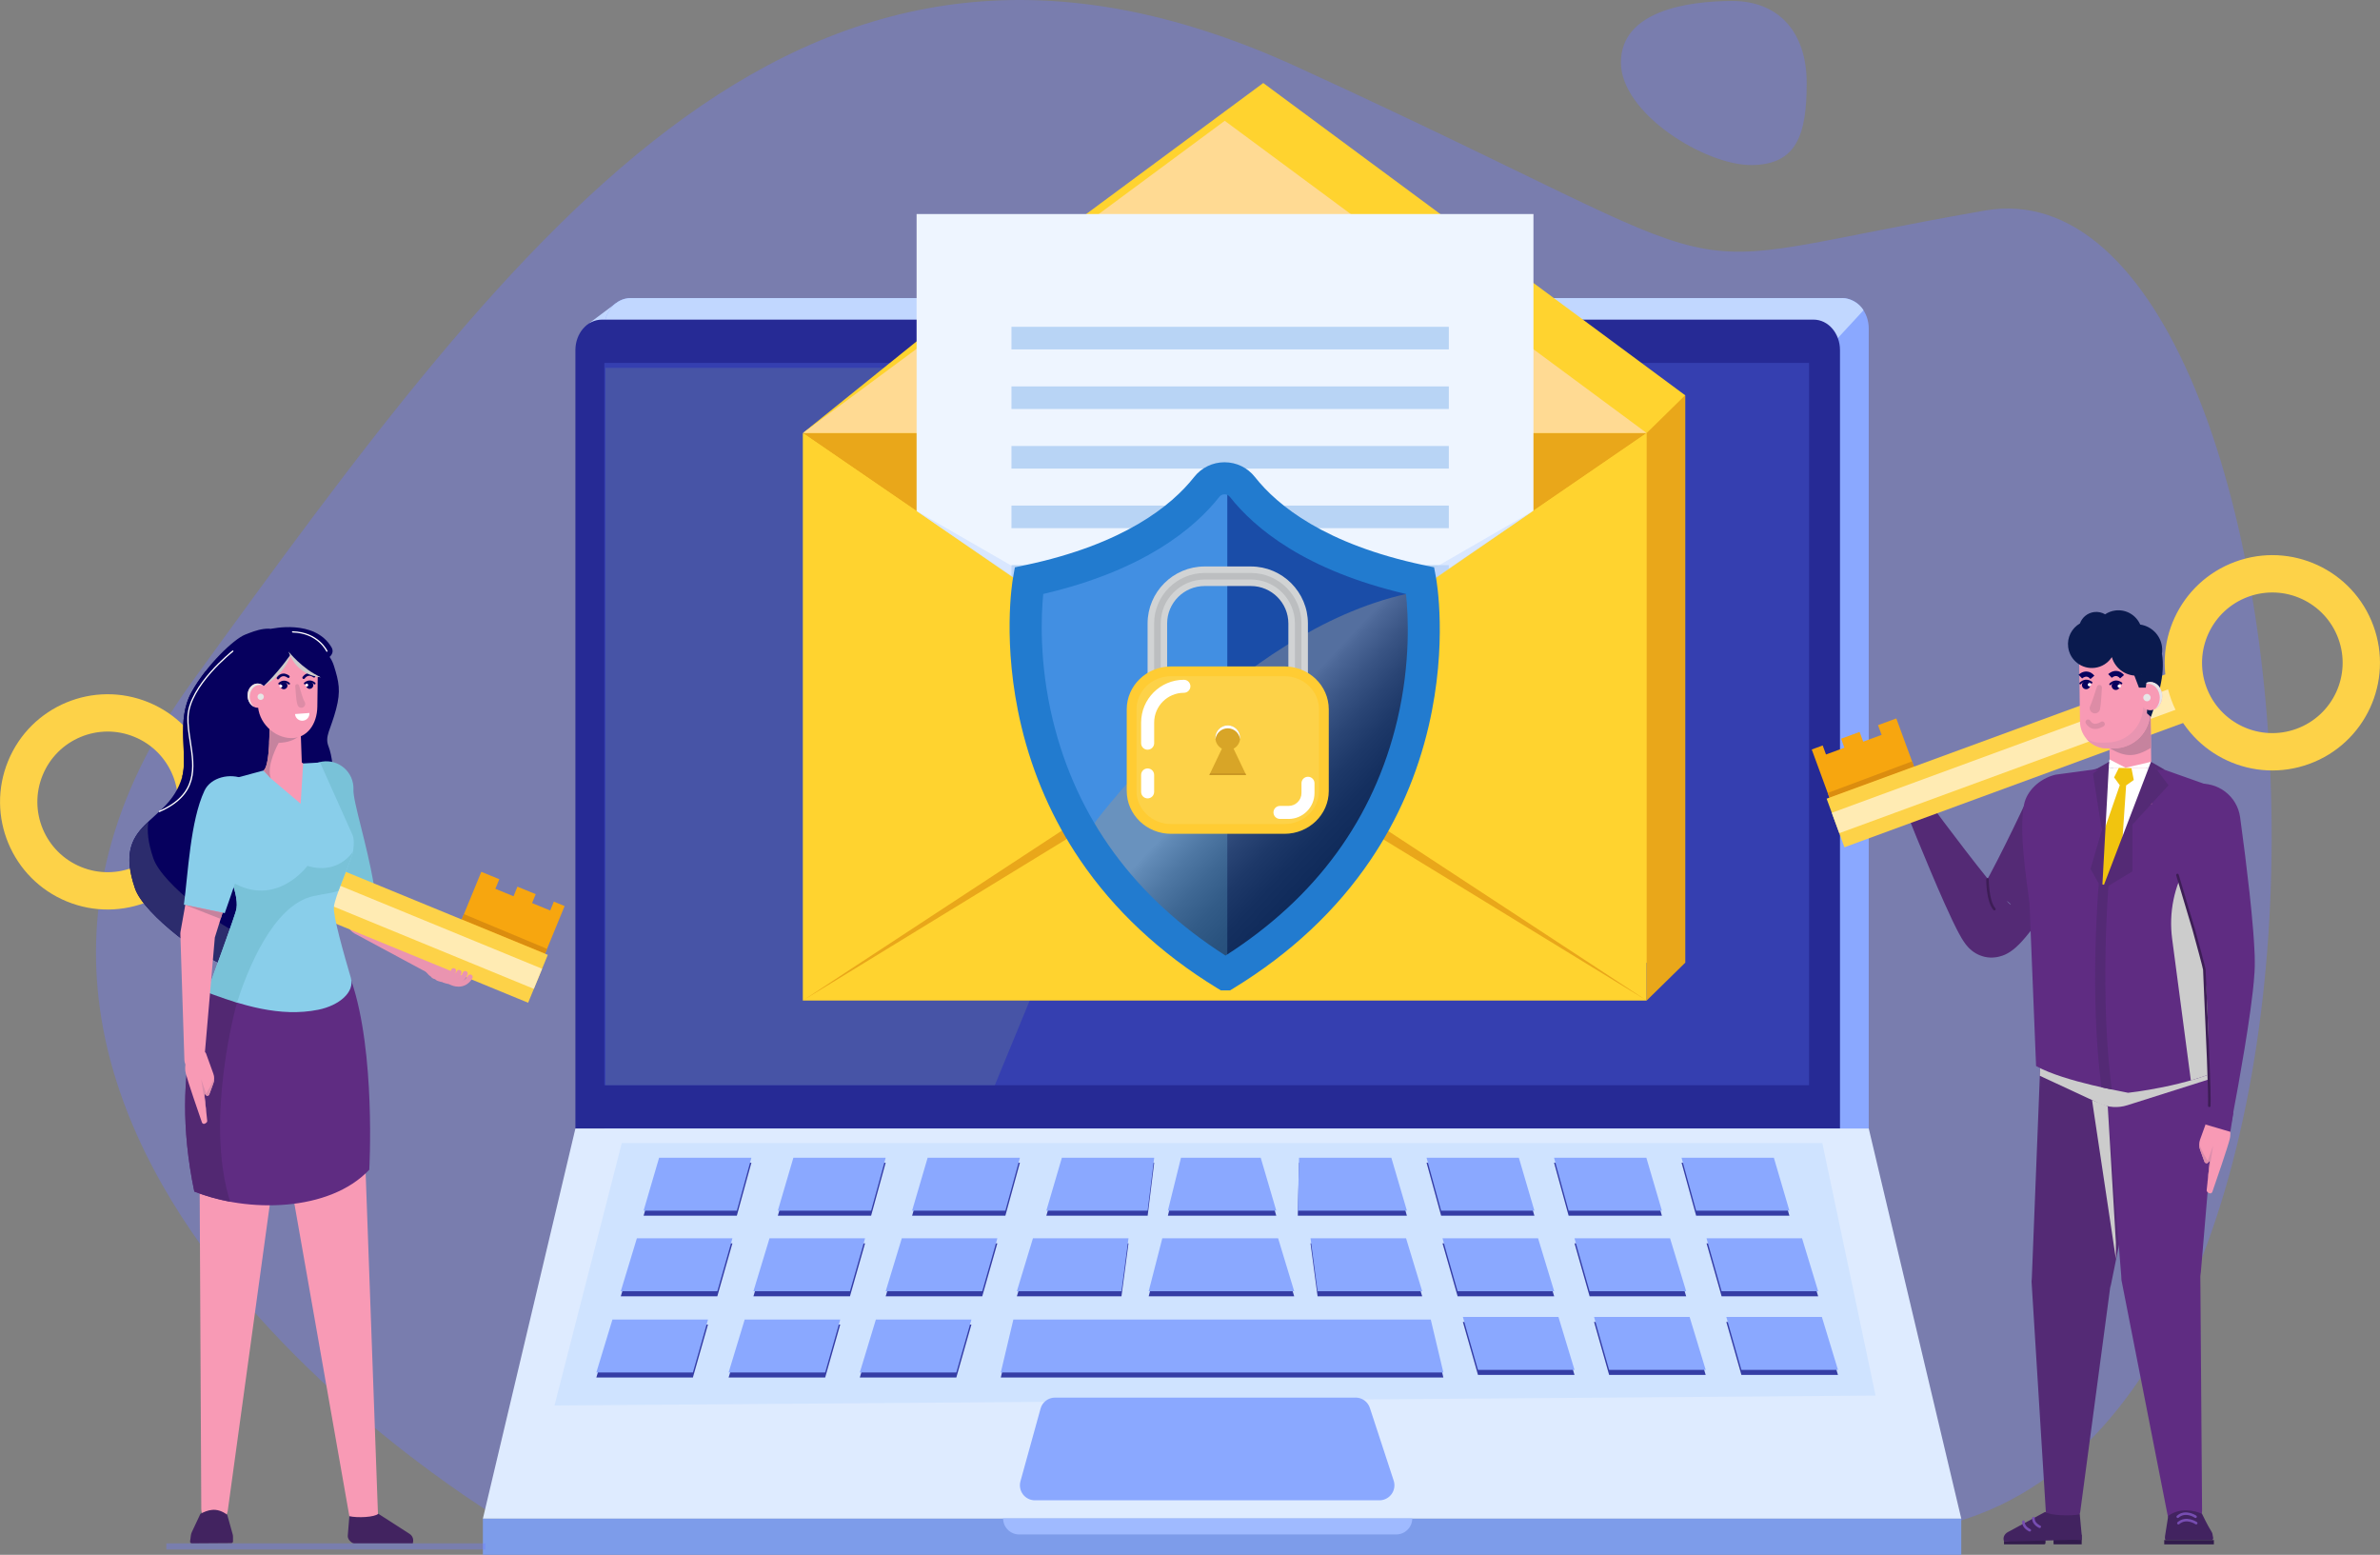 <?xml version="1.0" encoding="UTF-8"?>
<svg xmlns="http://www.w3.org/2000/svg" xmlns:xlink="http://www.w3.org/1999/xlink" viewBox="0 0 731.53 477.77">
  <rect x="0" y="0" width="731.53" height="477.77" fill="#808080" stroke="none"/>
  <defs>
    <style>
      .cls-1 {
        fill: #6d8192;
        opacity: .32;
      }

      .cls-1, .cls-2 {
        mix-blend-mode: screen;
      }

      .cls-3 {
        fill: #f89ab5;
      }

      .cls-4 {
        fill: #f7a60f;
      }

      .cls-5 {
        fill: #06005e;
      }

      .cls-6 {
        fill: #eef5ff;
      }

      .cls-7 {
        fill: #f1c40f;
      }

      .cls-8 {
        fill: #e895b1;
      }

      .cls-9 {
        fill: #ea94b0;
      }

      .cls-10 {
        fill: #fff;
      }

      .cls-11 {
        fill: #ffda93;
      }

      .cls-12 {
        fill: #ffebb3;
      }

      .cls-13 {
        fill: #e9a71a;
      }

      .cls-14 {
        fill: #fc3;
      }

      .cls-15 {
        fill: #ffd32f;
      }

      .cls-16 {
        fill: #fdd248;
      }

      .cls-17 {
        fill: #7d9cea;
      }

      .cls-18 {
        fill: #8aa8ff;
      }

      .cls-19 {
        fill: #9fbaff;
      }

      .cls-20 {
        fill: #89ceea;
      }

      .cls-21 {
        fill: #b8d4f5;
      }

      .cls-22, .cls-23 {
        fill: #c1d7ff;
      }

      .cls-24 {
        fill: #321c4c;
      }

      .cls-25 {
        fill: #bcbec0;
      }

      .cls-26 {
        fill: #d8a527;
      }

      .cls-27 {
        fill: #db8d0f;
      }

      .cls-28 {
        fill: #cfe3ff;
      }

      .cls-29 {
        fill: #d1d3d4;
      }

      .cls-30 {
        fill: #c49222;
      }

      .cls-31 {
        fill: #c6839e;
      }

      .cls-32 {
        fill: #dd8eac;
      }

      .cls-33 {
        fill: #dd8ca6;
      }

      .cls-34 {
        fill: #deebff;
      }

      .cls-35 {
        fill: #227bcf;
      }

      .cls-36 {
        fill: #428fe2;
      }

      .cls-37 {
        fill: #422360;
      }

      .cls-38 {
        fill: #0a1a4e;
      }

      .cls-39 {
        fill: #1a4da8;
      }

      .cls-40 {
        fill: #542a75;
      }

      .cls-41, .cls-42 {
        fill: #6d79ff;
      }

      .cls-43 {
        fill: #2c2c6d;
      }

      .cls-44 {
        fill: #353fb0;
      }

      .cls-45 {
        fill: #353da5;
      }

      .cls-46 {
        fill: #3d1d56;
      }

      .cls-47 {
        fill: #262a95;
      }

      .cls-48 {
        fill: #5f2c82;
      }

      .cls-49 {
        fill: #774db2;
      }

      .cls-50 {
        fill: #79c2d8;
      }

      .cls-51 {
        fill: #522872;
      }

      .cls-52 {
        fill: #ccc;
      }

      .cls-52, .cls-53 {
        mix-blend-mode: multiply;
      }

      .cls-53 {
        fill: #e6e6e6;
      }

      .cls-2 {
        fill: url(#linear-gradient);
      }

      .cls-2, .cls-23 {
        opacity: .47;
      }

      .cls-54, .cls-42 {
        opacity: .36;
      }

      .cls-55 {
        isolation: isolate;
      }
    </style>
    <linearGradient id="linear-gradient" x1="922.05" y1="-2158.57" x2="877.58" y2="-2210.64" gradientTransform="translate(-641.52 2578.9) rotate(-23.41) scale(1.26 .79) skewX(-15.29)" gradientUnits="userSpaceOnUse">
      <stop offset="0" stop-color="#000"/>
      <stop offset=".18" stop-color="#030303"/>
      <stop offset=".34" stop-color="#0e0e0e"/>
      <stop offset=".5" stop-color="#212121"/>
      <stop offset=".65" stop-color="#3b3b3b"/>
      <stop offset=".8" stop-color="#5c5c5c"/>
      <stop offset=".95" stop-color="#848484"/>
      <stop offset="1" stop-color="#969696"/>
    </linearGradient>
  </defs>
  <g class="cls-55">
    <g id="_レイヤー_2" data-name="レイヤー 2">
      <g id="_レイヤー_1-2" data-name="レイヤー 1">
        <g>
          <g>
            <path class="cls-42" d="M155.99,468.11S-43.91,351.5,58.89,209.68C161.7,67.86,247.37-48.75,398.73,20.58c151.36,69.34,102.81,63.03,211.33,44.12,108.52-18.91,137.08,400.26-31.41,406.56-168.49,6.3-422.65-3.15-422.65-3.15Z"/>
            <path class="cls-42" d="M555.32,25.51c0,15.67-2.94,25.21-17.13,25.21s-39.98-15.85-39.98-31.52S518.27,.3,532.47,.3s22.85,9.55,22.85,25.21Z"/>
          </g>
          <g>
            <g>
              <polygon class="cls-22" points="181.14 99.29 189.33 93.16 185.09 100.96 181.14 99.29"/>
              <path class="cls-18" d="M193.81,91.6h372.47c4.48,0,8.11,4.19,8.11,9.37v246.35H185.69s0-7.16,0-7.16V100.97c0-5.17,3.63-9.37,8.11-9.37Z"/>
              <path class="cls-22" d="M566.28,91.6H193.81c-4.48,0-8.11,4.19-8.11,9.37v51.65l363.97-32.27,23.1-25c-1.29-2.23-4.12-3.76-6.49-3.76Z"/>
              <path class="cls-47" d="M176.86,346.78h388.69s0-239.19,0-239.19c0-5.17-3.63-9.37-8.11-9.37H184.97c-4.48,0-8.11,4.19-8.11,9.37v239.19Z"/>
              <rect class="cls-44" x="185.76" y="111.52" width="370.28" height="221.96"/>
              <polygon class="cls-1" points="396.63 113.05 186.07 113.05 186.07 333.48 305.77 333.48 396.63 113.05"/>
            </g>
            <polygon class="cls-34" points="602.83 466.67 148.42 466.67 176.86 346.78 574.39 346.78 602.83 466.67"/>
            <polygon class="cls-28" points="576.48 428.84 170.43 431.9 191.12 351.25 560.12 351.25 576.48 428.84"/>
            <rect class="cls-17" x="148.42" y="466.67" width="454.41" height="11.11"/>
            <g>
              <polygon class="cls-45" points="311.47 407.03 307.61 423.3 443.64 423.3 439.77 407.03 311.47 407.03"/>
              <g>
                <polygon class="cls-45" points="559.98 406.23 564.93 422.5 535.25 422.5 530.61 406.23 559.98 406.23"/>
                <polygon class="cls-45" points="519.33 406.23 524.27 422.5 494.59 422.5 489.96 406.23 519.33 406.23"/>
                <polygon class="cls-45" points="479.01 406.23 483.95 422.5 454.28 422.5 449.64 406.23 479.01 406.23"/>
              </g>
              <g>
                <polygon class="cls-45" points="188.24 407.03 183.29 423.3 212.97 423.3 217.61 407.03 188.24 407.03"/>
                <polygon class="cls-45" points="228.89 407.03 223.95 423.3 253.63 423.3 258.26 407.03 228.89 407.03"/>
                <polygon class="cls-45" points="269.21 407.03 264.27 423.3 293.94 423.3 298.58 407.03 269.21 407.03"/>
              </g>
              <g>
                <polygon class="cls-45" points="236.52 382.07 231.58 398.34 261.25 398.34 265.89 382.07 236.52 382.07"/>
                <polygon class="cls-45" points="277.18 382.07 272.23 398.34 301.91 398.34 306.55 382.07 277.18 382.07"/>
                <polygon class="cls-45" points="317.49 382.07 312.55 398.34 344.7 398.34 346.86 382.07 317.49 382.07"/>
              </g>
              <g>
                <polygon class="cls-45" points="195.75 382.07 190.81 398.34 220.48 398.34 225.12 382.07 195.75 382.07"/>
                <polygon class="cls-45" points="553.89 382.07 558.84 398.34 529.16 398.34 524.53 382.07 553.89 382.07"/>
                <polygon class="cls-45" points="513.32 382.07 518.27 398.34 488.59 398.34 483.95 382.07 513.32 382.07"/>
                <polygon class="cls-45" points="472.75 382.07 477.7 398.34 448.02 398.34 443.38 382.07 472.75 382.07"/>
                <polygon class="cls-45" points="432.18 382.07 437.13 398.34 404.98 398.34 402.81 382.07 432.18 382.07"/>
                <polygon class="cls-45" points="392.85 382.07 397.79 398.34 353.07 398.34 357.25 382.07 392.85 382.07"/>
              </g>
              <g>
                <polygon class="cls-45" points="202.59 357.29 197.82 373.57 226.48 373.57 230.96 357.29 202.59 357.29"/>
                <polygon class="cls-45" points="243.86 357.29 239.08 373.57 267.75 373.57 272.23 357.29 243.86 357.29"/>
                <polygon class="cls-45" points="285.13 357.29 280.35 373.57 309.02 373.57 313.49 357.29 285.13 357.29"/>
                <polygon class="cls-45" points="326.39 357.29 321.61 373.57 352.75 373.57 354.76 357.29 326.39 357.29"/>
                <polygon class="cls-45" points="545.22 357.29 550 373.57 521.33 373.57 516.85 357.29 545.22 357.29"/>
                <polygon class="cls-45" points="506.03 357.29 510.81 373.57 482.14 373.57 477.66 357.29 506.03 357.29"/>
                <polygon class="cls-45" points="466.84 357.29 471.62 373.57 442.95 373.57 438.47 357.29 466.84 357.29"/>
                <polygon class="cls-45" points="427.65 357.29 432.43 373.57 398.9 373.57 399.28 357.29 427.65 357.29"/>
                <polygon class="cls-45" points="387.5 357.29 392.28 373.57 358.97 373.57 363 357.29 387.5 357.29"/>
              </g>
            </g>
            <g>
              <polygon class="cls-18" points="311.47 405.49 307.61 421.76 443.64 421.76 439.77 405.49 311.47 405.49"/>
              <g>
                <polygon class="cls-18" points="559.98 404.68 564.93 420.95 535.25 420.95 530.61 404.68 559.98 404.68"/>
                <polygon class="cls-18" points="519.33 404.68 524.27 420.95 494.59 420.95 489.96 404.68 519.33 404.68"/>
                <polygon class="cls-18" points="479.01 404.68 483.95 420.95 454.28 420.95 449.64 404.68 479.01 404.68"/>
              </g>
              <g>
                <polygon class="cls-18" points="188.24 405.49 183.29 421.76 212.97 421.76 217.61 405.49 188.24 405.49"/>
                <polygon class="cls-18" points="228.89 405.49 223.95 421.76 253.63 421.76 258.26 405.49 228.89 405.49"/>
                <polygon class="cls-18" points="269.21 405.49 264.27 421.76 293.94 421.76 298.58 405.49 269.21 405.49"/>
              </g>
              <g>
                <polygon class="cls-18" points="236.52 380.52 231.58 396.79 261.25 396.79 265.89 380.52 236.52 380.52"/>
                <polygon class="cls-18" points="277.18 380.52 272.23 396.79 301.91 396.79 306.55 380.52 277.18 380.52"/>
                <polygon class="cls-18" points="317.49 380.52 312.55 396.79 344.7 396.79 346.86 380.52 317.49 380.52"/>
              </g>
              <g>
                <polygon class="cls-18" points="195.75 380.52 190.81 396.79 220.48 396.79 225.12 380.52 195.75 380.52"/>
                <polygon class="cls-18" points="553.89 380.52 558.84 396.79 529.16 396.79 524.53 380.52 553.89 380.52"/>
                <polygon class="cls-18" points="513.32 380.52 518.27 396.79 488.59 396.79 483.95 380.52 513.32 380.52"/>
                <polygon class="cls-18" points="472.75 380.52 477.7 396.79 448.02 396.79 443.38 380.52 472.75 380.52"/>
                <polygon class="cls-18" points="432.18 380.52 437.13 396.79 404.98 396.79 402.81 380.52 432.18 380.52"/>
                <polygon class="cls-18" points="392.85 380.52 397.79 396.79 353.07 396.79 357.25 380.52 392.85 380.52"/>
              </g>
              <g>
                <polygon class="cls-18" points="202.59 355.75 197.82 372.02 226.48 372.02 230.96 355.75 202.59 355.75"/>
                <polygon class="cls-18" points="243.86 355.75 239.08 372.02 267.75 372.02 272.23 355.75 243.86 355.75"/>
                <polygon class="cls-18" points="285.13 355.75 280.35 372.02 309.02 372.02 313.49 355.75 285.13 355.75"/>
                <polygon class="cls-18" points="326.39 355.75 321.61 372.02 352.75 372.02 354.76 355.75 326.39 355.75"/>
                <polygon class="cls-18" points="545.22 355.75 550 372.02 521.33 372.02 516.85 355.75 545.22 355.75"/>
                <polygon class="cls-18" points="506.03 355.75 510.81 372.02 482.14 372.02 477.66 355.75 506.03 355.75"/>
                <polygon class="cls-18" points="466.84 355.75 471.62 372.02 442.95 372.02 438.47 355.75 466.84 355.75"/>
                <polygon class="cls-18" points="427.65 355.75 432.43 372.02 398.9 372.02 399.28 355.75 427.65 355.75"/>
                <polygon class="cls-18" points="387.5 355.75 392.28 372.02 358.97 372.02 363 355.75 387.5 355.75"/>
              </g>
            </g>
            <path class="cls-18" d="M416.67,429.46c1.99,0,3.76,1.28,4.38,3.18l7.32,22.34c.46,1.41,.22,2.95-.65,4.14-.87,1.2-2.26,1.91-3.74,1.91h-105.88c-1.44,0-2.8-.67-3.67-1.82-.87-1.15-1.16-2.64-.78-4.02l6.18-22.34c.55-2,2.37-3.38,4.45-3.38h92.37Z"/>
            <path class="cls-19" d="M434.08,466.58c0,2.73-2.21,4.94-4.94,4.94h-115.88c-2.73,0-4.94-2.21-4.94-4.94h125.75Z"/>
          </g>
        </g>
        <g>
          <path class="cls-24" d="M631.16,471.63h8.5c.08,0,.15,.07,.15,.15v2.78h-8.66v-2.93h0Z" transform="translate(1270.99 946.19) rotate(180)"/>
          <path class="cls-24" d="M615.96,474.56h12.35c.23,0,.41-.18,.41-.41v-2.52l-12.76,2.09v.84Z"/>
          <path class="cls-40" d="M627.49,317.61l-2.98,75.19-.08,1.02,4.37,70.4c.18,2.93,2.71,5.17,5.64,4.98,2.58-.16,4.62-2.14,4.95-4.61l9.34-69.92-.08,1.02,14.95-73.75c2-9.87-4.38-19.5-14.26-21.5-9.87-2-19.5,4.38-21.5,14.26-.19,.94-.31,1.97-.35,2.9Z"/>
          <path class="cls-48" d="M646.14,319.54l5.86,72.54,.06,1.25,14.13,71.96c.57,2.91,3.4,4.81,6.31,4.24,2.58-.51,4.36-2.78,4.34-5.31l-.54-73.34,.06,1.25,6.14-72.51c.85-10.04-6.6-18.87-16.64-19.72-10.04-.85-18.87,6.6-19.72,16.64-.08,.98-.08,2.06,0,3.01Z"/>
          <path class="cls-37" d="M628.62,464.59l-11.47,6.2c-.99,.54-1.5,1.52-1.28,2.5l.1,.43,21.1-.54,2.77,.07v-1.61l-.59-6.29c-2.95,.57-9.29,.34-10.61-.75Z"/>
          <path class="cls-37" d="M666.44,465.82c-.96,6.61-1.52,7.45-.4,7.42h13.63c.37,0,.65-.31,.59-.64-.49-2.86,.08-.14-3.44-7.43-2.42-1.03-6.69-2.01-10.38,.65Z"/>
          <path class="cls-49" d="M626.95,469.55c.15,0,.3-.09,.36-.24,.09-.2,0-.43-.21-.52-.02,0-1.8-.8-1.7-2.25,.02-.22-.15-.41-.37-.42-.2-.02-.41,.15-.42,.37-.14,2.01,2.08,2.99,2.17,3.03,.05,.02,.1,.03,.16,.03Z"/>
          <path class="cls-49" d="M623.89,470.63c.15,0,.3-.09,.36-.24,.09-.2,0-.43-.21-.52-.02,0-1.8-.8-1.7-2.25,.02-.22-.15-.41-.37-.42-.2-.02-.41,.15-.42,.37-.14,2.01,2.08,2.99,2.17,3.03,.05,.02,.1,.03,.16,.03Z"/>
          <rect class="cls-24" x="665.21" y="473.24" width="15.26" height="1.33" transform="translate(1345.68 947.81) rotate(180)"/>
          <path class="cls-49" d="M675.04,468.44c.12,0,.25-.06,.32-.17,.13-.18,.08-.43-.1-.55-.03-.02-3.31-2.26-5.95,.03-.17,.14-.18,.39-.04,.56,.14,.17,.39,.18,.56,.04,2.18-1.89,4.96,0,4.98,.03,.07,.05,.15,.07,.23,.07Z"/>
          <path class="cls-49" d="M669.37,466.46c.09,0,.18-.03,.26-.1,2.17-1.88,4.87-.05,4.98,.03,.18,.13,.43,.08,.55-.1,.12-.18,.08-.43-.1-.55-.03-.02-3.31-2.26-5.95,.03-.17,.14-.18,.39-.04,.56,.08,.09,.19,.14,.3,.14Z"/>
          <path class="cls-40" d="M623.29,245.14c-2.97,6.37-6.11,12.86-9.3,19.1-1.6,3.12-3.24,6.22-4.88,9.09-.41,.71-.82,1.4-1.21,2.05-.39,.64-.78,1.25-1.06,1.66-.12,.19-.24,.35-.13,.28,.07-.04,.18-.14,.62-.44,.09-.06,.29-.19,.44-.27,.24-.14,.42-.23,.8-.4l.26-.11,.35-.13c.26-.09,.45-.15,.84-.24,.37-.09,.64-.14,1.18-.2,.24-.02,.49-.04,.73-.04,.07,0,.3,0,.57,0,.25,.01,.5,.03,.75,.07,.25,.03,.5,.08,.74,.13,.27,.06,.33,.08,.5,.12,.29,.08,.58,.18,.86,.29l.32,.14,.25,.11c.16,.08,.32,.16,.48,.25,.23,.13,.39,.23,.58,.36,.17,.12,.24,.17,.36,.26,.38,.31,.51,.46,.6,.56,.16,.2,.13,.22,.08,.21-.11-.03-.35-.24-.58-.46-.99-.95-2.15-2.28-3.26-3.58-1.12-1.32-2.24-2.69-3.36-4.08-2.24-2.78-4.45-5.62-6.66-8.48-4.41-5.73-8.77-11.54-13.08-17.37h0c-1.14-1.55-3.31-1.88-4.85-.74-1.3,.96-1.73,2.65-1.16,4.08,2.71,6.8,5.47,13.55,8.32,20.31,1.43,3.38,2.88,6.76,4.4,10.15,.76,1.7,1.54,3.4,2.36,5.12,.84,1.74,1.66,3.43,2.81,5.39,.31,.5,.62,1.01,1.1,1.66,.25,.33,.52,.69,1.01,1.2,.25,.25,.55,.56,1.11,1,.17,.13,.27,.21,.49,.36,.24,.16,.44,.29,.72,.45,.18,.1,.37,.2,.56,.29l.28,.13,.36,.15c.31,.12,.62,.23,.94,.32,.19,.05,.26,.07,.54,.14,.26,.06,.52,.1,.78,.14,.26,.03,.53,.06,.79,.07,.29,.01,.53,.01,.62,.01,.27,0,.54-.02,.81-.05,.6-.06,.92-.13,1.35-.23,.45-.11,.69-.19,1-.29l.43-.16,.34-.14c.49-.21,.76-.37,1.1-.56,.25-.14,.55-.33,.72-.45,.82-.56,1.26-.96,1.66-1.31,.76-.69,1.25-1.21,1.71-1.7,.89-.97,1.58-1.81,2.24-2.64,.66-.82,1.27-1.62,1.87-2.41,2.36-3.15,4.48-6.21,6.58-9.3,4.17-6.18,8.12-12.28,12.06-18.6,3.47-5.57,1.78-12.9-3.79-16.37-5.57-3.47-12.9-1.78-16.37,3.79-.25,.4-.47,.8-.66,1.21l-.04,.1Z"/>
          <g>
            <g>
              <polygon class="cls-4" points="590.35 241.18 582.86 220.77 577.24 222.83 578.34 225.82 572.68 227.9 571.58 224.91 565.89 227 566.9 229.77 561.25 231.84 560.23 229.07 556.87 230.31 564.36 250.72 590.35 241.18"/>
              <polygon class="cls-27" points="561.77 243.66 587.7 233.96 588.31 235.62 562.32 245.16 561.77 243.66"/>
            </g>
            <rect class="cls-16" x="560.52" y="224.45" width="119.26" height="15.9" transform="translate(1282.41 236.9) rotate(159.85)"/>
            <rect class="cls-12" x="560.52" y="229.06" width="119.26" height="6.68" transform="translate(1282.41 236.9) rotate(159.85)"/>
            <path class="cls-16" d="M709.84,234.72c17.15-6.29,25.95-25.3,19.65-42.45-6.29-17.15-25.3-25.95-42.45-19.65-17.15,6.29-25.95,25.3-19.65,42.45,6.29,17.15,25.3,25.95,42.45,19.65Zm-18.84-51.33c11.2-4.11,23.61,1.64,27.72,12.84s-1.64,23.61-12.84,27.72c-11.2,4.11-23.61-1.64-27.72-12.84-4.11-11.2,1.64-23.61,12.84-27.72Z"/>
          </g>
          <path class="cls-46" d="M613.01,279.77c.09,0,.18-.03,.26-.1,.16-.14,.18-.39,.04-.56-2.04-2.34-2.02-8.81-2.02-8.88,0-.22-.17-.4-.39-.4-.18,0-.4,.17-.4,.39,0,.28-.02,6.84,2.21,9.4,.08,.09,.19,.14,.3,.14Z"/>
          <path class="cls-52" d="M681.49,327.18l-.33,3.8-27.3,8.65c-2.83,.9-5.9,.7-8.59-.55l-18.29-8.5,.19-4.48,53.95-1.3,.38,2.38Z"/>
          <path class="cls-48" d="M631.79,238.05c-4.96,1.19-8.86,5.04-9.66,9.16-1.61,8.26,.61,22.04,1.67,30.39l2.02,49.98c8.8,4.91,27.77,8.01,28.28,8.22,0,0,18.58-1.97,30.51-8.06l-7.08-42.44c-.48-2.87-.54-5.8-.17-8.69l4.38-34.25-16.25-5.75-2.03-.49h-.87c-.49,4.15-4.01,7.19-8.3,7.17-4.29-.02-7.82-3.27-8.27-7.44l-2.88,.67-11.35,1.53Z"/>
          <rect class="cls-3" x="648.32" y="204" width="12.78" height="43.16" transform="translate(1312.32 442.58) rotate(179.25)"/>
          <path class="cls-31" d="M648.51,229.97c4.84,2.75,7.65,2.79,12.65-.17l-.15-11.16-12.5,11.32Z"/>
          <path class="cls-3" d="M639.31,221.72c.06,4.63,3.86,8.33,8.49,8.27l2.07-.03c6.16-.08,11.09-5.14,11.01-11.3l-.23-17.62-21.61,.28,.27,20.4Z"/>
          <path class="cls-8" d="M645.65,228.21l2.07-.03c6.16-.08,11.09-5.14,11.01-11.3l-.21-15.81,2.13-.03,.23,17.62c.08,6.16-4.85,11.22-11.01,11.3l-2.07,.03c-2.58,.03-4.91-1.11-6.47-2.92,1.27,.74,2.74,1.16,4.32,1.14Z"/>
          <g>
            <path class="cls-5" d="M651.57,210.42c.17,.69-.24,1.38-.93,1.56-.69,.17-1.38-.24-1.56-.93-.17-.69,.24-1.38,.93-1.56,.69-.17,1.38,.24,1.56,.93Z"/>
            <path class="cls-5" d="M642.45,210.19c.17,.69-.24,1.38-.93,1.56-.69,.17-1.38-.24-1.56-.93-.17-.69,.24-1.38,.93-1.56,.69-.17,1.38,.24,1.56,.93Z"/>
            <path class="cls-5" d="M651.66,208.46l1.2-1.03c-.69-.81-1.49-1.23-2.37-1.27-1.37-.05-2.39,.89-2.5,1l1.11,1.12-.56-.56,.55,.57s.61-.58,1.33-.55c.42,.02,.83,.26,1.22,.72Z"/>
            <path class="cls-5" d="M642.54,208.65l1.2-1.03c-.69-.81-1.49-1.23-2.37-1.27-1.37-.07-2.39,.89-2.5,1l1.11,1.12-.56-.56,.55,.57s.61-.57,1.33-.55c.42,.02,.83,.26,1.22,.72Z"/>
            <path class="cls-33" d="M644.52,211.03l-.99,3.03-.52,1.49c-.18,.48-.36,1-.54,1.36-.39,.79-.07,1.75,.73,2.14,.79,.39,1.75,.07,2.14-.73,.06-.13,.11-.26,.13-.39v-.06c.14-.65,.18-1.17,.24-1.72l.14-1.62,.22-3.21c.03-.44-.3-.82-.74-.85-.37-.03-.7,.21-.81,.55v.02Z"/>
            <path class="cls-10" d="M642.71,210.27c.07,.27-.1,.55-.37,.62-.27,.07-.55-.1-.62-.37-.07-.27,.1-.55,.37-.62,.27-.07,.55,.1,.62,.37Z"/>
            <path class="cls-10" d="M651.88,210.71c.07,.27-.1,.55-.37,.62-.27,.07-.55-.1-.62-.37-.07-.27,.1-.55,.37-.62,.27-.07,.55,.1,.62,.37Z"/>
            <path class="cls-5" d="M639.41,210.31c.09,0,.17-.04,.23-.11,.05-.06,1.27-1.51,3.03-.22,.13,.1,.32,.07,.41-.06,.1-.13,.07-.32-.06-.41-2.22-1.63-3.82,.3-3.84,.32-.1,.13-.08,.31,.04,.42,.05,.04,.12,.07,.19,.07Z"/>
            <path class="cls-5" d="M648.6,210.56c.09,0,.17-.04,.23-.11,.05-.06,1.27-1.51,3.03-.22,.13,.1,.32,.07,.41-.06,.1-.13,.07-.32-.06-.41-2.22-1.63-3.82,.3-3.84,.32-.1,.13-.08,.31,.04,.42,.05,.04,.12,.07,.19,.07Z"/>
          </g>
          <path class="cls-38" d="M657.82,191.91c-1.28-2.91-4.36-4.75-7.67-4.31-1.15,.15-2.2,.57-3.11,1.17-.99-.58-2.18-.85-3.4-.69-2.05,.27-3.68,1.67-4.34,3.5-2.5,1.44-4.02,4.28-3.61,7.32,.53,4.01,4.21,6.84,8.23,6.31,2.21-.29,4.06-1.54,5.19-3.28,1.06,3.69,4.7,6.15,8.62,5.63,4.32-.57,7.36-4.54,6.79-8.86-.47-3.58-3.28-6.28-6.69-6.78Z"/>
          <path class="cls-38" d="M664.5,200.85c1.15,6.7-1.45,14.03-3.39,19.44l-1.21-1.1s.39-5.56-.84-9.89c-1.23-4.33-3.84-5.05-3.84-5.05l9.28-3.4Z"/>
          <g>
            <ellipse class="cls-3" cx="660.94" cy="213.92" rx="3.65" ry="4.33"/>
            <path class="cls-53" d="M663.77,213.61c-.39-2.35-2.31-3.88-4.28-3.42-.26,.06-.51,.16-.75,.28,.43-.39,.93-.69,1.5-.82,1.98-.46,3.9,1.07,4.28,3.42,.34,2.03-.59,4.01-2.12,4.81,1.07-.97,1.65-2.6,1.38-4.27Z"/>
          </g>
          <polygon class="cls-40" points="661.15 234.1 665.5 236.61 659.21 236.61 661.15 234.1"/>
          <polygon class="cls-40" points="648.26 234.1 643.81 236.61 650.1 236.61 648.26 234.1"/>
          <polygon class="cls-10" points="662.6 236.11 646.13 273.36 646.03 235.85 662.6 236.11"/>
          <polygon class="cls-7" points="655.12 235.95 655.85 239.68 653.5 241.35 652.21 260.26 646.13 273.32 646.09 257.06 651.55 241.29 649.8 238.88 651.3 235.89 655.12 235.95"/>
          <polygon class="cls-40" points="661.14 234.1 666.53 241.3 655.41 253.42 655.41 267.79 646.13 273.36 661.14 234.1"/>
          <polygon class="cls-10" points="661.14 234.1 653.33 235.92 648.38 233.36 647.96 235.89 660.38 236.08 661.14 234.1"/>
          <polygon class="cls-40" points="648.26 234.1 643.3 237.73 646.03 255.11 642.56 267.02 646.13 273.36 648.26 234.1"/>
          <path class="cls-40" d="M645.92,334.12l3.18,.68c-3.73-27.9-1.1-62.34-1.02-62.61l-2.97-.65c-.07,.27-2.98,34.21,.81,62.58Z"/>
          <path class="cls-52" d="M673.39,331.99l-5.75-43.51c-1.06-8.02,.6-16.16,4.7-23.13l10.75-18.24,2.94,1.68-7.86,26.08c-1.24,4.12-1.58,8.46-.98,12.72l7.38,40.3c-3.08,1.57-8.58,3.33-11.18,4.11Z"/>
          <path class="cls-48" d="M665.44,256.53c2.36,7.12,4.67,14.41,6.83,21.61,1.08,3.61,2.13,7.22,3.08,10.79,.25,.9,.48,1.78,.69,2.66,.23,.88,.45,1.77,.64,2.61l.3,1.28,.24,1.19c.18,.78,.28,1.6,.4,2.41,.44,3.38,.65,7.18,.84,10.91,.18,3.75,.28,7.55,.37,11.35,.16,7.6,.21,15.26,.18,22.88v.02c0,1.91,1.53,3.46,3.44,3.47,1.69,0,3.1-1.2,3.41-2.81,1.45-7.58,2.8-15.14,4.06-22.78,.62-3.82,1.23-7.64,1.76-11.52,.52-3.9,1.04-7.74,1.29-12,.04-1.1,.11-2.19,.07-3.31l-.03-1.66-.07-1.56c-.04-1.06-.11-2.06-.17-3.06-.06-1.01-.14-2.01-.22-3-.32-3.97-.71-7.86-1.13-11.73-.86-7.77-1.82-15.4-2.89-23.17-.91-6.51-6.92-11.06-13.43-10.16-6.51,.91-11.06,6.92-10.16,13.43,.1,.71,.26,1.39,.47,2.05l.03,.08Z"/>
          <path class="cls-3" d="M682.33,342.09c1.08,.3,1.96,1.09,2.37,2.14,.53,1.37,1.18,3.67,.65,5.78-.7,2.78-4.27,13.13-5.35,16.24-.07,.21-.24,.38-.45,.44-.21,.07-.44,.03-.63-.09l-.36-.25c-.21-.15-.33-.4-.3-.66l.97-9.1-.51,.62c-.15,.18-.39,.27-.62,.23-.23-.04-.43-.2-.51-.42l-1.35-3.7c-.38-1.03-.38-2.15,0-3.18l2.46-6.79s1.28-1.91,3.65-1.26Z"/>
          <path class="cls-32" d="M675.99,351.2c.28,1.97,2.61,5.5,2.61,5.5l1.63-4.69s-1.73,11.31-1.73,11.38l.58-5.42,.15-1.38-.51,.62c-.15,.18-.39,.27-.62,.23s-.43-.2-.51-.42l-1.35-3.7c-.25-.68-.32-1.4-.24-2.11Z"/>
          <polygon class="cls-52" points="643.02 338.04 650.35 386.88 650.35 381.8 647.85 339.94 643.02 338.04"/>
          <polygon class="cls-38" points="656.33 208.4 657.44 211.31 659.55 211.31 659.98 207.58 655.85 207.14 656.33 208.4"/>
          <polygon class="cls-48" points="686.46 341.93 685.53 347.8 677.89 345.55 678.43 339.8 686.46 341.93"/>
          <path class="cls-46" d="M679.06,340.2c.21,0,.38-.16,.39-.38,.19-3.81-.68-22.92-1.2-34.34-.18-4.03-.33-7.21-.32-7.45,.02-.07,.08-.37-3.22-12.31l-5.06-16.95c-.06-.21-.28-.33-.49-.27-.21,.06-.33,.28-.27,.49l5.06,16.94c1.26,4.55,3.15,11.53,3.2,12.06-.02,.04,0,.57,.32,7.52,.48,10.66,1.39,30.5,1.2,34.27-.01,.22,.16,.4,.38,.41,0,0,.01,0,.02,0Z"/>
          <path class="cls-53" d="M658.77,214.37c0,.63,.51,1.13,1.13,1.13s1.13-.51,1.13-1.13-.51-1.13-1.13-1.13-1.13,.51-1.13,1.13Z"/>
          <path class="cls-33" d="M643.98,224c1.4,0,2.58-.83,2.64-.87,.36-.25,.44-.75,.19-1.1-.25-.36-.74-.44-1.1-.19h0s-1.1,.75-2.07,.54c-.46-.1-.84-.4-1.16-.92-.23-.37-.71-.49-1.09-.27-.37,.23-.49,.71-.27,1.09,.55,.91,1.29,1.46,2.2,1.65,.22,.05,.45,.07,.66,.07Z"/>
        </g>
        <g>
          <path class="cls-5" d="M84.03,195.16s6.19-1.96,9.41,.44c3.22,2.4,7.63,4.02,9.19,8.98,1.56,4.95,2.15,7.74,.68,13.33-1.7,6.48-3.58,8.28-2.33,11.47,2.33,5.98,1.33,18.16,1.33,18.16l-1.11,7.55-11.09-18.06-12.92-37.95,6.84-3.91Z"/>
          <path class="cls-9" d="M106.92,240.55l10.09,40.2-2.17-2.86,20.8,16.41c1.32,1.04,1.55,2.96,.51,4.29-.93,1.18-2.56,1.49-3.84,.8l-23.34-12.54c-.9-.48-1.55-1.26-1.89-2.14l-.28-.72-14.9-38.67c-1.57-4.07,.46-8.64,4.53-10.21,4.07-1.57,8.64,.46,10.21,4.53,.11,.29,.21,.62,.29,.92Z"/>
          <path class="cls-50" d="M108.64,242.6c.17-5.38-4.53-9.34-9.59-8.57-4.02,.6-7.81,4.17-6.91,10.18,.83,5.5,4.42,17.72,11.46,32.18l11.26-4.68c-2.11-12.51-6.37-25.34-6.23-29.11Z"/>
          <path class="cls-9" d="M142.02,300.45h.75c.22,0,.42-.12,.53-.31,.11-.19,.11-.42,0-.61l-1.86-3.16c-.51-.87-1.32-1.54-2.28-1.88l-6.32-2.24s-2.2-.22-3.11,2c-.37,.91-.31,1.95,.17,2.81,.39,.69,.98,1.61,1.77,2.42,.94,.97,2.25,1.47,3.59,1.39l6.76-.41Z"/>
          <g>
            <g>
              <polygon class="cls-4" points="139.67 288.01 147.94 267.9 153.47 270.17 152.26 273.12 157.84 275.41 159.04 272.46 164.66 274.77 163.54 277.5 169.11 279.79 170.23 277.06 173.54 278.42 165.28 298.53 139.67 288.01"/>
              <polygon class="cls-27" points="168.14 291.57 142.6 280.9 141.92 282.53 167.53 293.05 168.14 291.57"/>
            </g>
            <rect class="cls-16" x="50.59" y="270.16" width="119.26" height="15.9" transform="translate(113.96 -21.02) rotate(22.34)"/>
            <rect class="cls-12" x="50.59" y="274.77" width="119.26" height="6.68" transform="translate(113.96 -21.02) rotate(22.34)"/>
            <path class="cls-16" d="M63.68,258.98c6.94-16.9-1.13-36.22-18.02-43.16-16.9-6.94-36.22,1.13-43.16,18.02-6.94,16.9,1.13,36.22,18.02,43.16,16.9,6.94,36.22-1.13,43.16-18.02Zm-10.61-4.36c-4.53,11.04-17.16,16.31-28.19,11.77-11.04-4.53-16.31-17.16-11.77-28.19,4.53-11.04,17.16-16.31,28.19-11.77,11.04,4.53,16.31,17.16,11.77,28.19Z"/>
          </g>
          <path class="cls-5" d="M89.94,206.53s.81-8.63-2.89-11.71c-3.69-3.08-8.42-1.1-11.76,.22-3.34,1.32-11.78,9.21-16.49,17.79-4.78,8.69-.9,19.45-2.85,26.07-4.33,14.73-21.63,13.21-14.45,34.12,2.86,8.31,22.43,22.19,27.06,23.29,2.85,.67,17.34-4.88,22.19-5.25,6.4-.5-3.75-15.07-3.75-15.07l16.34-11.9-13.39-57.56Z"/>
          <g>
            <path class="cls-5" d="M55.98,238.8c2.32-2.37,4.44-5.16,5.61-9.14,1.76-5.99-1.25-15.38,1.71-23.55-1.66,2.11-3.22,4.39-4.5,6.73-4.75,8.64-.95,19.33-2.82,25.96Z"/>
            <path class="cls-5" d="M92.64,266.74s1.03,1.48,2.23,3.52l8.47-6.17-1.02-4.4-9.67,7.05Z"/>
            <path class="cls-43" d="M74.2,287.06c-4.63-1.09-24.2-14.97-27.06-23.29-1.65-4.8-2-8.41-1.52-11.31-4.62,4.36-8.07,9.08-4.12,20.56,2.86,8.31,22.43,22.19,27.06,23.29,2.85,.67,17.34-4.88,22.19-5.25,3.32-.26,2.19-4.29,.33-8.12-6.24,1.7-14.77,4.63-16.88,4.13Z"/>
          </g>
          <path class="cls-3" d="M89.98,318.83l-19.98,145.43c-.31,2.23-2.37,3.8-4.6,3.49-2.04-.28-3.52-2.02-3.53-4.02l-.75-146.79c-.04-8.01,6.42-14.53,14.42-14.57,8.01-.04,14.53,6.42,14.57,14.42,0,.67-.05,1.4-.13,2.05Z"/>
          <path class="cls-3" d="M110.91,319.58l5.3,146.68c.09,2.4-1.79,4.41-4.18,4.5-2.19,.08-4.07-1.48-4.43-3.59l-25.43-144.56c-1.39-7.88,3.88-15.4,11.76-16.79,7.88-1.39,15.4,3.88,16.79,11.76,.11,.64,.18,1.36,.21,1.99Z"/>
          <path class="cls-3" d="M82.83,222.74s.26,12.71-1.85,14.04l-.37,26.77,21.29,.69-5.65-27.47-3.49-2.47-.32-9.11-9.6-2.46Z"/>
          <path class="cls-48" d="M64.21,303.65s-12.82,22.5-4.48,62.5c16.36,6.58,41.49,6.3,53.77-6.7,0,0,2.05-35.92-5.49-58.04-3.54-10.38-43.8,2.24-43.8,2.24Z"/>
          <path class="cls-20" d="M72.49,280.09c1.52-4.83-3.28-13.68-3.28-13.68l-1.75-10.34,13.53-19.3,2.31,2.48,9.11,7.72,.77-12.37,5.21-.29,10.01,22.37c.63,1.46,.27,4.79-.23,6.3-1.15,3.45-5.19,12.59-5.54,15.66-.32,2.81,3.17,14.85,5.21,21.84,1.28,4.37-3.58,8.5-10.01,9.8-11.81,2.38-23.6-1.43-34.2-5.36,0,0,7.35-20,8.88-24.83Z"/>
          <path class="cls-31" d="M92.44,225.46s-1.76,3.49-9.68,2.73l.07-5.49,9.6,2.76Z"/>
          <path class="cls-3" d="M97.54,217.12c-.07,5.44-3.17,9.76-8.05,9.69-5.21-.07-10.28-4.79-10.21-10.6l.22-16.6,18.27,.24-.23,17.27Z"/>
          <path class="cls-52" d="M89.49,200.21s-.45,5.87-8.42,10.58l3.36-8.74,5.06-1.83Z"/>
          <path class="cls-5" d="M90.75,199.03s-8.57,13.69-18.6,18.03l-.58-19.09,19.18,1.06Z"/>
          <g>
            <path class="cls-10" d="M93.06,221.47c-1.22,.09-2.29-.83-2.38-2.05l4.43-.33c.09,1.22-.83,2.29-2.05,2.38Z"/>
            <path class="cls-5" d="M86.14,210.49c-.11,.61,.3,1.18,.91,1.29,.61,.11,1.18-.3,1.29-.91s-.3-1.18-.91-1.29-1.18,.3-1.29,.91Z"/>
            <path class="cls-5" d="M94.08,210.37c-.11,.61,.3,1.18,.91,1.29,.61,.11,1.18-.3,1.29-.91,.11-.61-.3-1.18-.91-1.29-.61-.11-1.18,.3-1.29,.91Z"/>
            <path class="cls-5" d="M85.43,208.76c-.08,0-.16-.02-.23-.08-.18-.13-.21-.38-.09-.55,.5-.68,1.09-1.06,1.77-1.14,1.09-.13,1.97,.6,2.01,.64,.17,.14,.19,.39,.05,.56-.14,.16-.39,.19-.55,.05h0s-.66-.54-1.41-.45c-.45,.06-.86,.33-1.22,.82-.08,.11-.2,.16-.32,.16Z"/>
            <path class="cls-5" d="M93.33,208.64c-.08,0-.16-.02-.23-.08-.18-.13-.21-.38-.09-.55,.5-.68,1.09-1.06,1.77-1.14,1.1-.13,1.97,.6,2.01,.64,.17,.14,.19,.39,.05,.56-.14,.17-.39,.19-.55,.05h0s-.67-.54-1.41-.45c-.45,.06-.86,.33-1.22,.82-.08,.11-.2,.16-.32,.16Z"/>
            <path class="cls-33" d="M91.92,210.66c.25,.87,.51,1.75,.78,2.61,.14,.43,.28,.86,.43,1.27,.14,.39,.33,.86,.46,1.04,.39,.54,.27,1.29-.27,1.68-.54,.39-1.29,.27-1.68-.27-.07-.1-.12-.2-.16-.31l-.03-.09c-.22-.66-.25-1.07-.33-1.57-.06-.47-.11-.94-.16-1.4-.09-.93-.16-1.84-.21-2.77-.02-.33,.23-.61,.56-.63,.28-.02,.53,.17,.61,.43h0Z"/>
            <path class="cls-10" d="M93.86,210.46c-.04,.24,.12,.47,.36,.51,.24,.04,.47-.12,.51-.36,.04-.24-.12-.47-.36-.51-.24-.04-.47,.12-.51,.36Z"/>
            <path class="cls-10" d="M85.89,210.76c-.04,.24,.12,.47,.36,.51,.24,.04,.47-.12,.51-.36,.04-.24-.12-.47-.36-.51-.24-.04-.47,.12-.51,.36Z"/>
            <path class="cls-5" d="M96.7,210.32c-.08,0-.16-.03-.21-.09-.05-.05-1.18-1.2-2.59,.01-.12,.11-.31,.09-.42-.03-.11-.12-.09-.31,.03-.42,1.85-1.58,3.38,.01,3.4,.03,.11,.12,.11,.3-.01,.42-.06,.05-.13,.08-.2,.08Z"/>
            <path class="cls-5" d="M88.84,210.38c-.08,0-.16-.03-.21-.09-.05-.05-1.17-1.2-2.59,.01-.12,.11-.31,.09-.42-.03-.11-.12-.09-.31,.03-.42,1.84-1.58,3.38,.01,3.4,.03,.11,.12,.11,.3-.01,.42-.06,.05-.13,.08-.2,.08Z"/>
          </g>
          <path class="cls-52" d="M98.65,208.11s-7.28-.12-10-7.95l10,7.95Z"/>
          <path class="cls-5" d="M88.65,200.16s4.22,5.42,10,7.95l-.43-8.5-9.71-2.48,.13,3.03Z"/>
          <path class="cls-37" d="M116.28,465.16l9.61,6.18c.83,.53,1.26,1.52,1.07,2.49l-.08,.43h-17.97c-.62,0-1.16-.5-1.55-.97-.39-.48-.55-1.1-.44-1.71l.46-5.67c2.47,.57,7.78,.34,8.89-.75Z"/>
          <path class="cls-37" d="M69.84,465.46l1.68,6.03c.07,.24,.1,.49,.1,.74v1.41c.01,.3-.23,.55-.54,.55l-12.11,.08c-.16,0-.31-.07-.41-.18-.1-.12-.15-.28-.13-.43l.24-1.86c.04-.36,.15-.7,.3-1.02l2.63-5.6c2.14-1.1,4.86-2.24,8.25,.3Z"/>
          <polygon class="cls-20" points="80.98 236.77 71.9 239.22 77.93 265.7 80.98 236.77"/>
          <path class="cls-51" d="M59.73,366.15c3.45,1.39,7.21,2.38,11.01,3.14-8.03-25.4,2.09-61.17,2.09-61.17l-7.69-4.54-.94,.07s-12.82,22.5-4.48,62.5Z"/>
          <path class="cls-50" d="M94.49,266.08s-9.58,13.07-23.24,4.91c.86,2.3,1.83,5.68,1.45,8.11-.26,1.86-8.31,23.69-9.1,25.82,.06,.02,.11,.04,.17,.06,.67,.25,1.35,.5,2.04,.75,.02,0,.03,.01,.05,.02,2.24,.81,4.58,1.62,6.97,2.37,0,0,0,0,0,0,3.07-9.59,10.93-29.94,23.43-32.74,3.44-.77,5.99-.92,7.79-1.67,1.38-3.82,3.36-8.48,4.1-10.73,.11-.34,.21-.78,.3-1.26-.08,.15-4.51,7.22-13.97,4.35Z"/>
          <g>
            <g>
              <path class="cls-3" d="M77.37,216.75c1.4,1.24,3.36,.91,4.38-.74,1.02-1.64,.71-3.98-.69-5.22-1.4-1.24-3.36-.91-4.38,.74-1.02,1.64-.71,3.98,.69,5.22Z"/>
              <path class="cls-53" d="M76.78,213.61c.24-2.03,1.83-3.42,3.55-3.1,.23,.04,.45,.12,.66,.21-.38-.32-.83-.55-1.32-.64-1.72-.32-3.3,1.07-3.55,3.1-.21,1.76,.66,3.42,2.01,4.05-.96-.79-1.52-2.17-1.35-3.62Z"/>
            </g>
            <path class="cls-53" d="M81.1,214.07c.02,.54-.39,.99-.93,1.02-.54,.02-.99-.39-1.02-.93-.02-.54,.39-.99,.93-1.02,.54-.02,.99,.39,1.02,.93Z"/>
          </g>
          <path class="cls-3" d="M77.94,250.03l-11.98,38.28,.15-1.12-3.35,38.78c-.14,1.68-1.62,2.92-3.3,2.77-1.55-.13-2.73-1.41-2.78-2.94l-1.25-38.91c0-.16,0-.31,.03-.46l.12-.67,7.04-39.49c.77-4.29,4.87-7.15,9.16-6.39,4.29,.77,7.15,4.87,6.39,9.16-.06,.32-.15,.67-.24,.97Z"/>
          <path class="cls-20" d="M72.59,270.38c4.88-15.04,6.77-18.5,7.37-19.78,1.96-4.17-.75-9.24-4.92-11.2-4.17-1.96-10.23-.61-12.19,3.56-4.38,9.33-5.03,25.52-6.33,35.03l12.56,2.61c1.29-3.77,2.37-6.7,3.51-10.21Z"/>
          <g>
            <path class="cls-3" d="M59.9,322.47c-1.01,.27-1.82,1.01-2.2,1.99-.49,1.27-1.1,3.41-.6,5.37,.65,2.58,3.96,12.2,4.97,15.09,.07,.2,.22,.35,.42,.41s.41,.03,.58-.09l.34-.24c.2-.14,.3-.37,.28-.61l-.9-8.45,.48,.57c.14,.17,.36,.25,.58,.21,.22-.04,.4-.19,.47-.39l1.26-3.44c.35-.95,.35-2,0-2.95l-2.28-6.3s-1.19-1.77-3.39-1.17Z"/>
            <path class="cls-32" d="M65.78,330.93c-.26,1.83-2.42,5.11-2.42,5.11l-1.51-4.36s1.6,10.5,1.6,10.57l-.53-5.03-.14-1.28,.48,.57c.14,.17,.36,.25,.58,.21,.22-.04,.4-.19,.47-.39l1.26-3.44c.23-.63,.29-1.3,.22-1.96Z"/>
          </g>
          <path class="cls-31" d="M80.98,236.78l2.3,2.47c-1.63-3.84,2.37-10.96,2.37-10.96l-2.84-1.84c-.09,3.86-.47,9.45-1.83,10.33Z"/>
          <polygon class="cls-31" points="56.91 278.07 67.82 282.37 68.43 280.46 56.91 278.07"/>
          <path class="cls-5" d="M83.32,193.24s13.38-3.13,18.58,5.67c1.47,2.49-2.16,4.73-5.61,4.27-3.44-.46-12.97-9.94-12.97-9.94Z"/>
          <path class="cls-10" d="M100.47,200.29c-.07,0-.15-.04-.18-.12-.03-.06-2.64-5.61-10.36-5.8-.11,0-.19-.09-.19-.2,0-.11,.08-.19,.2-.19,7.98,.2,10.69,5.97,10.71,6.03,.05,.1,0,.22-.1,.26-.03,.01-.05,.02-.08,.02Z"/>
          <path class="cls-10" d="M49.01,249.55c-.08,0-.15-.04-.18-.12-.04-.1,0-.22,.1-.26,11.85-5.21,10.59-13.32,9.37-21.17-.4-2.59-.82-5.26-.72-7.73,.39-9.74,13.72-20.23,13.85-20.34,.09-.07,.21-.05,.28,.03,.07,.09,.05,.21-.03,.28-.13,.1-13.32,10.49-13.7,20.04-.1,2.43,.3,4.96,.71,7.65,1.24,7.99,2.53,16.26-9.6,21.59-.03,.01-.05,.02-.08,.02Z"/>
          <path class="cls-9" d="M137.47,301.97c-1.66,0-3.11-.62-3.19-.66-.4-.17-.58-.64-.41-1.04,.17-.4,.64-.58,1.04-.41,.02,0,2.3,.97,3.97,.28,.68-.29,1.16-.81,1.47-1.6,.16-.41,.61-.61,1.02-.45,.41,.16,.61,.61,.45,1.02-.46,1.2-1.25,2.04-2.33,2.49-.65,.27-1.34,.37-2,.37Z"/>
          <path class="cls-9" d="M136.31,301.41c-1.7,0-3.28-.77-3.37-.82-.39-.19-.55-.67-.35-1.06,.19-.39,.67-.55,1.06-.36,.63,.31,2.53,1,3.78,.45,.59-.26,.99-.77,1.22-1.55,.12-.42,.56-.66,.98-.53,.42,.12,.66,.56,.53,.98-.37,1.25-1.07,2.1-2.1,2.55-.56,.24-1.16,.34-1.74,.34Z"/>
          <path class="cls-9" d="M139.08,302.48c-1.03,0-2-.23-2.7-.5-.41-.16-.61-.61-.45-1.02,.16-.41,.61-.61,1.02-.45h0c.17,.06,4.09,1.51,5.3-1.63,.16-.41,.61-.61,1.02-.45,.41,.16,.61,.61,.45,1.02-.91,2.34-2.85,3.03-4.64,3.03Z"/>
          <path class="cls-9" d="M140.93,303.19c-1.08,0-2.07-.32-2.72-.68-.38-.21-.52-.69-.32-1.07,.21-.38,.68-.52,1.07-.32h0c.32,.17,3.17,1.58,4.86-1.29,.22-.37,.7-.5,1.08-.28,.38,.22,.5,.7,.28,1.08-1.15,1.95-2.78,2.56-4.25,2.56Z"/>
          <g class="cls-54">
            <g>
              <rect class="cls-41" x="51.63" y="474.98" width="97.06" height=".44"/>
              <polygon class="cls-41" points="51.13 474.26 149.19 474.26 149.19 476.15 51.13 476.15 51.13 474.26 51.13 474.26"/>
            </g>
          </g>
        </g>
        <g>
          <polygon class="cls-15" points="487.02 98.57 487.02 98.57 483.16 95.71 483.16 95.71 427.01 54.16 427.01 54.16 419.19 48.38 419.19 48.38 388.28 25.51 357.36 48.38 357.36 48.38 349.55 54.16 349.55 54.16 293.56 95.59 293.56 95.59 290.36 97.95 290.36 97.95 247.11 132.8 258.59 295.85 517.96 295.85 517.96 121.46 487.02 98.57"/>
          <g>
            <polygon class="cls-13" points="246.76 133.07 376.44 222.09 506.13 133.07 246.76 133.07"/>
            <polygon class="cls-11" points="506.13 133.07 376.44 37.12 246.76 133.07 506.13 133.07"/>
            <g>
              <rect class="cls-6" x="281.73" y="65.77" width="189.6" height="189.6"/>
              <rect class="cls-21" x="310.89" y="173.67" width="134.43" height="6.94"/>
              <rect class="cls-21" x="310.89" y="100.43" width="134.43" height="6.94"/>
              <rect class="cls-21" x="310.89" y="118.74" width="134.43" height="6.94"/>
              <rect class="cls-21" x="310.89" y="137.05" width="134.43" height="6.94"/>
              <rect class="cls-21" x="310.89" y="155.36" width="134.43" height="6.94"/>
            </g>
            <polygon class="cls-15" points="506.13 307.45 246.76 307.45 246.76 133.07 376.44 221.93 506.13 133.07 506.13 307.45"/>
            <polygon class="cls-13" points="376.44 222.42 246.76 307.45 246.76 307.45 376.44 228.1 506.13 307.45 506.13 307.45 376.44 222.42"/>
            <polygon class="cls-23" points="471.33 156.96 376.53 211.63 281.73 157.03 376.44 222.42 471.33 156.96"/>
          </g>
          <polygon class="cls-13" points="506.13 307.45 517.96 295.85 517.96 121.46 506.13 133.07 506.13 307.45"/>
        </g>
        <g>
          <g>
            <path class="cls-36" d="M376.7,297.11c73.92-45.21,59.87-120.96,59.87-120.96-32.26-6.83-47.66-19.91-54.7-28.84-1.32-1.68-3.34-2.66-5.48-2.66-2.14,0-4.15,.98-5.48,2.66-7.04,8.93-22.44,22-54.7,28.83,0,0-13.48,75.76,60.45,120.96h.04Z"/>
            <path class="cls-39" d="M377.24,147.33c2.12,.02,4.11,.99,5.42,2.65,7.04,8.93,22.44,22.01,54.7,28.84,0,0,14.05,75.76-59.87,120.96h-.04c-.07-.04-.14-.09-.22-.14V147.33Z"/>
            <path class="cls-2" d="M336.94,252.18l-2.59,4.43c9.19,14.33,22.66,28.5,42.3,40.51h.04c.18-.11,.36-.22,.54-.34v2.88c.07,.04,.14,.09,.22,.14h.04c62.87-38.45,62.11-98.99,60.47-116.24l-5.82-1.02c-51.96,11.65-95.2,69.65-95.2,69.65Z"/>
            <path class="cls-35" d="M374.09,303.63c-17.46-10.68-31.64-23.94-42.14-39.41-8.41-12.4-14.48-26.22-18.03-41.08-6.04-25.3-2.71-44.72-2.56-45.53l.58-3.27,3.24-.69c30.27-6.41,44.91-18.26,51.86-27.07,2.27-2.88,5.67-4.53,9.34-4.53,0,0,0,0,0,0,3.67,0,7.07,1.65,9.34,4.53,6.95,8.81,21.58,20.66,51.85,27.07l3.22,.68,.6,3.23c.15,.81,3.63,20.24-2.26,45.54-3.46,14.86-9.46,28.69-17.83,41.1-10.44,15.47-24.59,28.74-42.05,39.42l-1.18,.72h-2.81s-1.18-.72-1.18-.72Zm3.91-150.95c-.39-.5-.98-.78-1.61-.78-.63,0-1.23,.29-1.61,.78-7.67,9.73-23.25,22.64-54.12,29.84-.62,6.26-1.35,21.06,2.94,38.74,7.33,30.22,25.18,54.56,53.08,72.38,27.89-17.82,45.64-42.15,52.79-72.36,4.19-17.7,3.35-32.52,2.68-38.76-30.88-7.2-46.46-20.11-54.14-29.85Z"/>
          </g>
          <g>
            <g>
              <path class="cls-29" d="M358.74,210.16h-6.01v-18.56c0-9.67,7.86-17.53,17.53-17.53h14.22c9.67,0,17.53,7.86,17.53,17.53v17.88h-6.01v-17.88c0-6.35-5.17-11.52-11.52-11.52h-14.22c-6.35,0-11.52,5.17-11.52,11.52v18.56Z"/>
              <path class="cls-25" d="M356.74,210.16h-2v-18.56c0-8.56,6.96-15.53,15.53-15.53h14.22c8.56,0,15.53,6.96,15.53,15.53v17.88h-2v-17.88c0-7.46-6.07-13.52-13.52-13.52h-14.22c-7.46,0-13.52,6.07-13.52,13.52v18.56Z"/>
            </g>
            <g>
              <path class="cls-14" d="M408.42,243.04c0,7.28-6.1,13.18-13.62,13.18h-34.86c-7.52,0-13.62-5.9-13.62-13.18v-25.07c0-7.28,6.1-13.18,13.62-13.18h34.86c7.52,0,13.62,5.9,13.62,13.18v25.07Z"/>
              <path class="cls-16" d="M359.94,253.22c-5.85,0-10.62-4.57-10.62-10.18v-25.07c0-5.61,4.76-10.18,10.62-10.18h34.86c5.85,0,10.62,4.56,10.62,10.18v25.07c0,5.61-4.76,10.18-10.62,10.18h-34.86Z"/>
              <path class="cls-10" d="M352.74,230.38c-1.11,0-2-.9-2-2v-6.34c0-7.25,5.9-13.15,13.15-13.15,1.11,0,2,.9,2,2s-.9,2-2,2c-5.04,0-9.14,4.1-9.14,9.14v6.34c0,1.11-.9,2-2,2Z"/>
              <path class="cls-10" d="M352.74,245.34c-1.11,0-2-.9-2-2v-5.21c0-1.11,.9-2,2-2,1.11,0,2,.9,2,2v5.21c0,1.11-.9,2-2,2Z"/>
              <path class="cls-10" d="M396.07,251.65h-2.65c-1.11,0-2-.9-2-2,0-1.11,.9-2,2-2h2.65c2.18,0,3.96-1.78,3.96-3.96v-3c0-1.11,.9-2,2-2,1.11,0,2,.9,2,2v3c0,4.39-3.57,7.97-7.97,7.97Z"/>
              <path class="cls-26" d="M383.01,238.12l-3.85-8.06c1.2-.64,2.01-1.9,2.02-3.36,0-2.1-1.7-3.81-3.81-3.81-2.1,0-3.81,1.7-3.81,3.81,0,1.45,.82,2.72,2.01,3.36l-3.85,8.06h11.28Z"/>
              <path class="cls-10" d="M377.37,223.8c1.95,0,3.56,1.47,3.78,3.36,.02-.15,.03-.3,.03-.45,0-2.1-1.7-3.81-3.81-3.81-2.1,0-3.81,1.7-3.81,3.81,0,.15,.01,.3,.03,.45,.22-1.89,1.83-3.36,3.78-3.36Z"/>
              <polygon class="cls-30" points="371.94 237.68 382.76 237.68 383.01 238.12 371.73 238.12 371.94 237.68"/>
            </g>
          </g>
        </g>
      </g>
    </g>
  </g>
</svg>